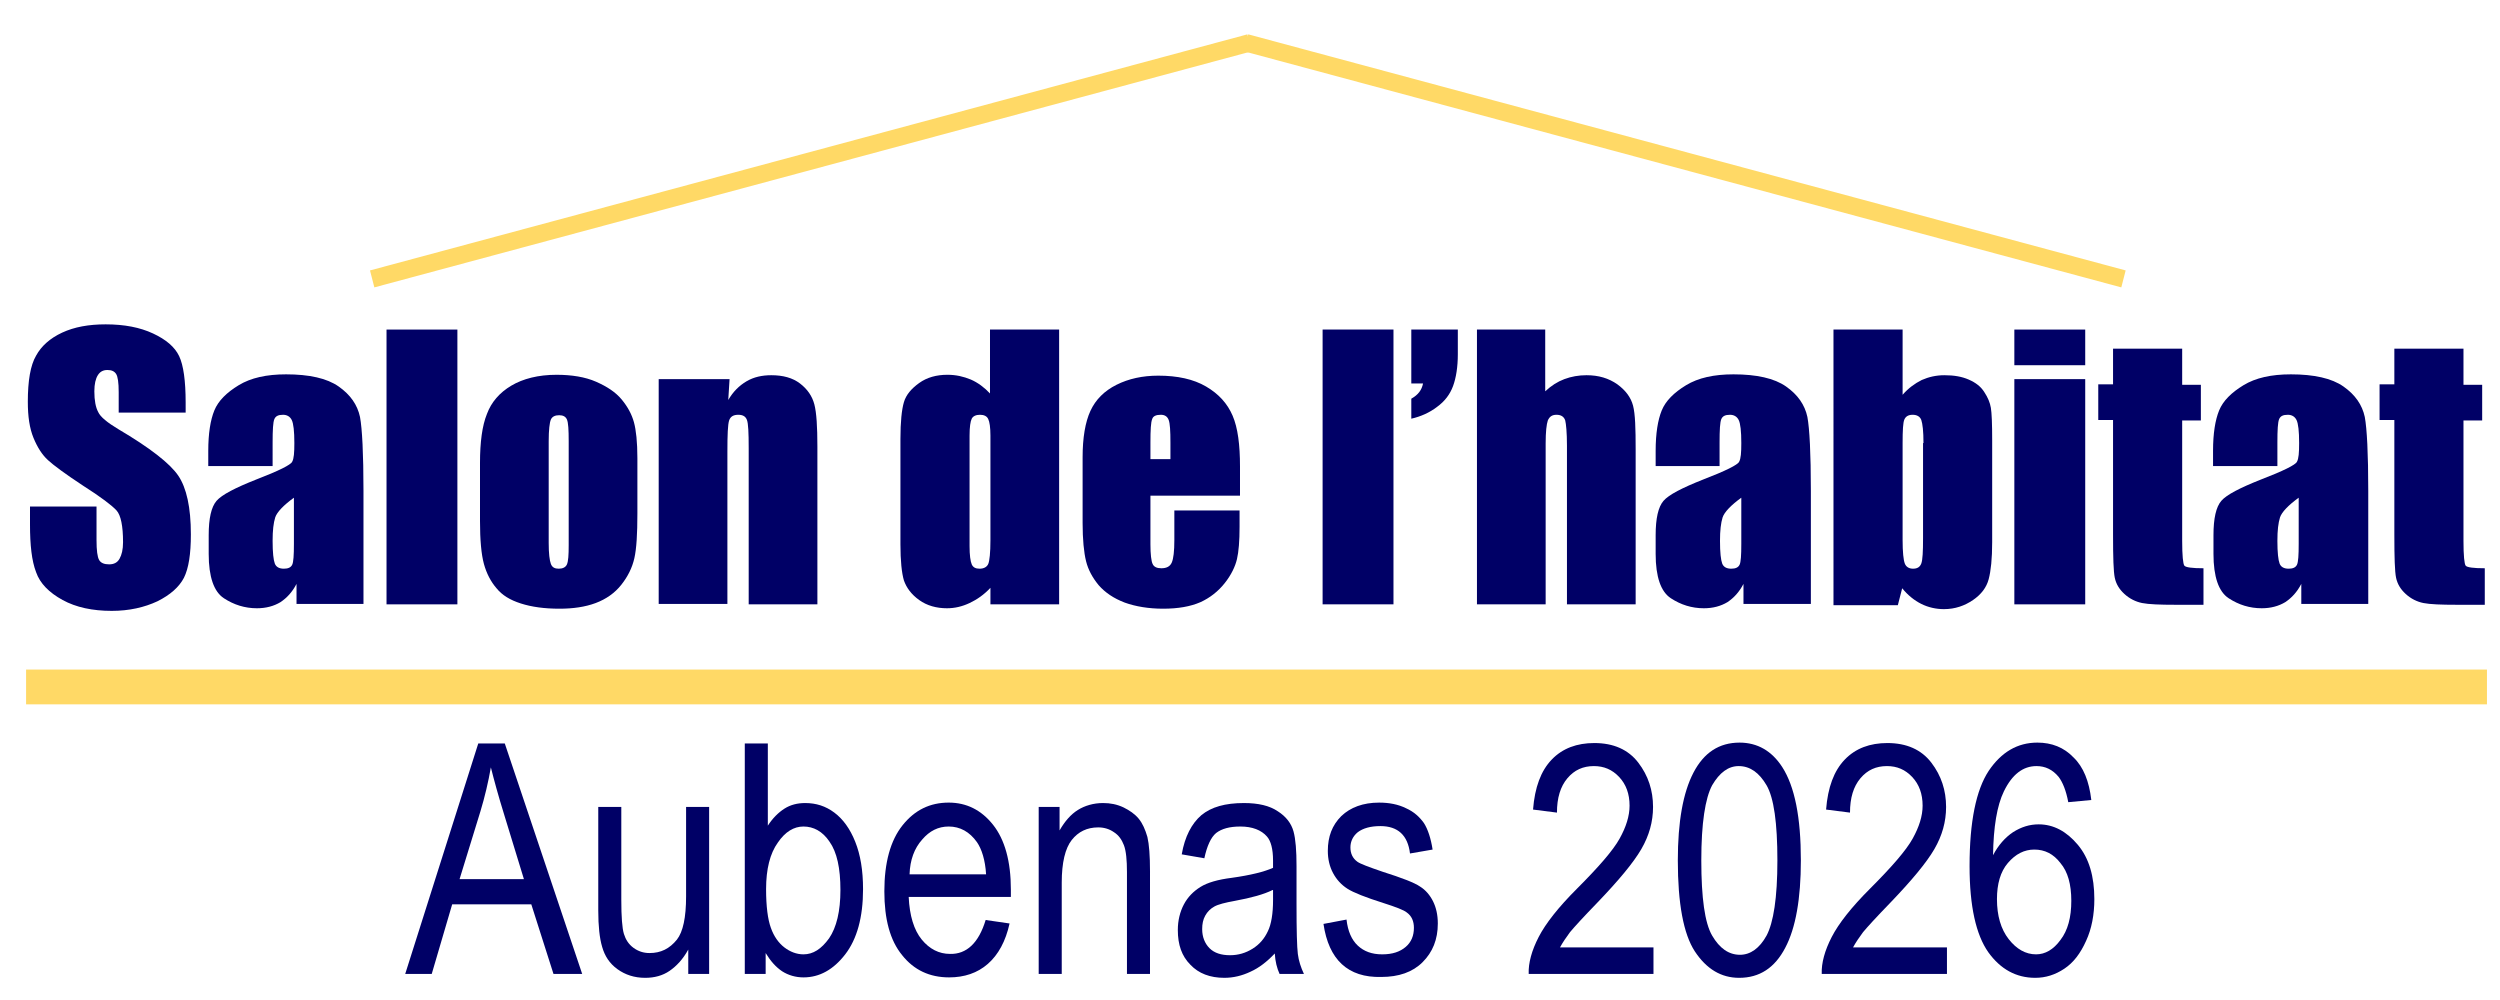 <?xml version="1.0" encoding="utf-8"?>
<!-- Generator: Adobe Illustrator 24.0.1, SVG Export Plug-In . SVG Version: 6.00 Build 0)  -->
<svg version="1.1" id="Calque_1" xmlns="http://www.w3.org/2000/svg" xmlns:xlink="http://www.w3.org/1999/xlink" x="0px" y="0px"
	 viewBox="0 0 575 230" style="enable-background:new 0 0 575 230;" xml:space="preserve">
<style type="text/css">
	.st0{enable-background:new    ;}
	.st1{fill:#000066;}
	.st2{fill:#FFD966;}
	.st3{fill-rule:evenodd;clip-rule:evenodd;fill:#FFD966;}
</style>
<g class="st0">
	<path class="st1" d="M42.6,94.9H27.3v-4.7c0-2.2-0.2-3.6-0.6-4.2c-0.4-0.6-1-0.9-2-0.9c-1,0-1.7,0.4-2.2,1.2
		c-0.5,0.8-0.8,2-0.8,3.7c0,2.1,0.3,3.7,0.9,4.8c0.5,1.1,2.1,2.4,4.6,3.9c7.3,4.3,11.9,7.9,13.8,10.7c1.9,2.8,2.9,7.3,2.9,13.5
		c0,4.5-0.5,7.8-1.6,10c-1.1,2.1-3.1,3.9-6.1,5.4c-3,1.4-6.5,2.2-10.5,2.2c-4.4,0-8.2-0.8-11.3-2.5c-3.1-1.7-5.2-3.8-6.1-6.4
		c-1-2.6-1.4-6.2-1.4-11v-4.1h15.3v7.7c0,2.4,0.2,3.9,0.6,4.6c0.4,0.7,1.2,1,2.3,1s1.9-0.4,2.4-1.3c0.5-0.9,0.8-2.1,0.8-3.8
		c0-3.7-0.5-6.2-1.5-7.3c-1-1.1-3.6-3.1-7.7-5.7c-4.1-2.7-6.8-4.7-8.1-5.9c-1.3-1.2-2.4-2.9-3.3-5.1c-0.9-2.2-1.3-4.9-1.3-8.3
		c0-4.8,0.6-8.4,1.9-10.6c1.2-2.2,3.2-4,6-5.3c2.8-1.3,6.1-1.9,10-1.9c4.3,0,7.9,0.7,10.9,2.1c3,1.4,5,3.1,6,5.2
		c1,2.1,1.5,5.7,1.5,10.7V94.9z"/>
	<path class="st1" d="M62.7,107.2H47.9v-3.5c0-4,0.5-7.1,1.4-9.3c0.9-2.2,2.8-4.1,5.6-5.8c2.8-1.7,6.4-2.5,10.9-2.5
		c5.3,0,9.4,0.9,12.1,2.8c2.7,1.9,4.3,4.2,4.9,7c0.5,2.7,0.8,8.4,0.8,17v26H68.2v-4.6c-1,1.9-2.2,3.2-3.7,4.2
		c-1.5,0.9-3.3,1.4-5.4,1.4c-2.8,0-5.3-0.8-7.6-2.3s-3.5-4.9-3.5-10.2v-4.3c0-3.9,0.6-6.5,1.8-7.9c1.2-1.4,4.3-3,9.1-4.9
		c5.2-2,8-3.4,8.3-4.1c0.4-0.7,0.5-2.1,0.5-4.3c0-2.7-0.2-4.5-0.6-5.3c-0.4-0.8-1.1-1.2-2-1.2c-1.1,0-1.7,0.3-2,1
		c-0.3,0.7-0.4,2.5-0.4,5.4V107.2z M67.7,114.4c-2.5,1.8-4,3.4-4.4,4.6c-0.4,1.3-0.6,3-0.6,5.4c0,2.7,0.2,4.4,0.5,5.2s1,1.2,2.1,1.2
		c1,0,1.6-0.3,1.9-0.9c0.3-0.6,0.4-2.2,0.4-4.8V114.4z"/>
	<path class="st1" d="M105.2,75.8V139H88.9V75.8H105.2z"/>
	<path class="st1" d="M146.6,105.4v12.7c0,4.7-0.2,8.1-0.7,10.3c-0.5,2.2-1.5,4.2-3,6.1c-1.5,1.9-3.5,3.3-5.9,4.2
		c-2.4,0.9-5.2,1.3-8.3,1.3c-3.5,0-6.4-0.4-8.9-1.2s-4.3-1.9-5.6-3.5c-1.3-1.5-2.3-3.4-2.9-5.6c-0.6-2.2-0.9-5.5-0.9-9.9v-13.3
		c0-4.8,0.5-8.6,1.6-11.3c1-2.7,2.9-4.9,5.6-6.5c2.7-1.6,6.2-2.5,10.4-2.5c3.5,0,6.6,0.5,9.1,1.6s4.5,2.4,5.9,4.1
		c1.4,1.7,2.3,3.4,2.8,5.2S146.6,101.7,146.6,105.4z M130.8,101.5c0-2.7-0.1-4.3-0.4-5c-0.3-0.7-0.9-1-1.8-1s-1.6,0.3-1.9,1
		c-0.3,0.7-0.5,2.4-0.5,5v23.4c0,2.4,0.2,4,0.5,4.8s0.9,1.1,1.8,1.1c0.9,0,1.6-0.3,1.9-1c0.3-0.7,0.4-2.1,0.4-4.4V101.5z"/>
	<path class="st1" d="M167.8,87.2l-0.3,4.8c1.1-1.9,2.5-3.3,4.2-4.3c1.7-1,3.6-1.4,5.7-1.4c2.7,0,4.9,0.6,6.6,1.9
		c1.7,1.3,2.8,2.9,3.3,4.8c0.5,1.9,0.7,5.2,0.7,9.7V139h-15.8v-35.9c0-3.6-0.1-5.7-0.4-6.5s-0.9-1.2-2-1.2c-1.1,0-1.8,0.4-2.1,1.3
		c-0.3,0.9-0.4,3.3-0.4,7.2v35h-15.8V87.2H167.8z"/>
	<path class="st1" d="M243.6,75.8V139h-15.8v-3.8c-1.5,1.6-3.1,2.7-4.8,3.5c-1.7,0.8-3.4,1.2-5.2,1.2c-2.4,0-4.6-0.6-6.4-1.9
		s-2.9-2.8-3.5-4.5c-0.5-1.7-0.8-4.5-0.8-8.3V101c0-4,0.3-6.8,0.8-8.5c0.5-1.7,1.7-3.1,3.5-4.4c1.8-1.3,4-1.9,6.5-1.9
		c2,0,3.7,0.4,5.4,1.1c1.6,0.7,3.1,1.8,4.4,3.2V75.8H243.6z M227.8,100.2c0-1.9-0.2-3.2-0.5-3.8c-0.3-0.7-1-1-1.9-1
		c-0.9,0-1.6,0.3-1.9,0.9c-0.3,0.6-0.5,1.9-0.5,3.9v25.4c0,2.1,0.2,3.5,0.5,4.2s0.9,1,1.8,1c1,0,1.7-0.4,2-1.1
		c0.3-0.7,0.5-2.6,0.5-5.4V100.2z"/>
	<path class="st1" d="M285,114h-20.4v11.2c0,2.3,0.2,3.9,0.5,4.5c0.3,0.7,1,1,2,1c1.2,0,2-0.4,2.4-1.3c0.4-0.9,0.6-2.6,0.6-5.2v-6.8
		h15v3.8c0,3.2-0.2,5.7-0.6,7.4c-0.4,1.7-1.3,3.6-2.8,5.5s-3.4,3.4-5.6,4.4c-2.3,1-5.1,1.5-8.6,1.5c-3.3,0-6.3-0.5-8.8-1.4
		c-2.6-1-4.5-2.3-6-4c-1.4-1.7-2.4-3.5-2.9-5.5c-0.5-2-0.8-5-0.8-8.8v-15.1c0-4.5,0.6-8.1,1.8-10.7c1.2-2.6,3.2-4.6,6-6
		c2.8-1.4,6-2.1,9.6-2.1c4.4,0,8.1,0.8,11,2.5c2.9,1.7,4.9,3.9,6.1,6.7c1.2,2.8,1.7,6.7,1.7,11.7V114z M269.2,105.6v-3.8
		c0-2.7-0.1-4.4-0.4-5.2c-0.3-0.8-0.9-1.2-1.8-1.2c-1.1,0-1.8,0.3-2,1c-0.3,0.7-0.4,2.5-0.4,5.4v3.8H269.2z"/>
	<path class="st1" d="M320.5,75.8V139h-16.3V75.8H320.5z"/>
	<path class="st1" d="M335.3,75.8v5.7c0,2.9-0.4,5.4-1.1,7.3s-1.9,3.5-3.7,4.8c-1.7,1.3-3.7,2.2-5.9,2.7v-4.6c1.6-0.9,2.4-2,2.7-3.5
		h-2.7V75.8H335.3z"/>
	<path class="st1" d="M355.4,75.8V90c1.4-1.3,2.8-2.2,4.4-2.8c1.6-0.6,3.3-0.9,5.1-0.9c2.8,0,5.1,0.7,7.1,2.1c1.9,1.4,3.1,3,3.6,4.9
		s0.6,5.2,0.6,10.1V139h-15.8v-36.5c0-3-0.2-5-0.4-5.8c-0.3-0.9-1-1.3-2-1.3c-1,0-1.6,0.4-2,1.3c-0.3,0.9-0.5,2.6-0.5,5.3v37h-15.8
		V75.8H355.4z"/>
	<path class="st1" d="M395.6,107.2h-14.8v-3.5c0-4,0.5-7.1,1.4-9.3c0.9-2.2,2.8-4.1,5.6-5.8c2.8-1.7,6.4-2.5,10.9-2.5
		c5.3,0,9.4,0.9,12.1,2.8c2.7,1.9,4.3,4.2,4.9,7c0.5,2.7,0.8,8.4,0.8,17v26H401v-4.6c-1,1.9-2.2,3.2-3.7,4.2
		c-1.5,0.9-3.3,1.4-5.4,1.4c-2.8,0-5.3-0.8-7.6-2.3s-3.5-4.9-3.5-10.2v-4.3c0-3.9,0.6-6.5,1.8-7.9c1.2-1.4,4.3-3,9.1-4.9
		c5.2-2,8-3.4,8.3-4.1c0.4-0.7,0.5-2.1,0.5-4.3c0-2.7-0.2-4.5-0.6-5.3c-0.4-0.8-1.1-1.2-2-1.2c-1.1,0-1.7,0.3-2,1
		c-0.3,0.7-0.4,2.5-0.4,5.4V107.2z M400.6,114.4c-2.5,1.8-4,3.4-4.4,4.6c-0.4,1.3-0.6,3-0.6,5.4c0,2.7,0.2,4.4,0.5,5.2
		s1,1.2,2.1,1.2c1,0,1.6-0.3,1.9-0.9c0.3-0.6,0.4-2.2,0.4-4.8V114.4z"/>
	<path class="st1" d="M437.6,75.8v15c1.3-1.5,2.8-2.6,4.4-3.4c1.6-0.7,3.3-1.1,5.2-1.1c2.2,0,4,0.3,5.6,1c1.6,0.7,2.8,1.6,3.6,2.9
		c0.8,1.2,1.3,2.4,1.5,3.6c0.2,1.2,0.3,3.7,0.3,7.5v23.4c0,3.8-0.3,6.6-0.8,8.5c-0.5,1.9-1.7,3.5-3.6,4.8s-4.1,2.1-6.7,2.1
		c-1.8,0-3.6-0.4-5.2-1.2c-1.6-0.8-3.1-2-4.4-3.6l-1,3.9h-14.8V75.8H437.6z M442.4,101.9c0-2.7-0.2-4.4-0.5-5.3
		c-0.3-0.8-1-1.2-2-1.2c-1,0-1.6,0.4-1.9,1.1c-0.3,0.7-0.4,2.5-0.4,5.4v22.3c0,2.8,0.2,4.6,0.5,5.4c0.3,0.8,1,1.2,1.9,1.2
		c1,0,1.6-0.4,1.9-1.2c0.3-0.8,0.4-2.7,0.4-5.8V101.9z"/>
	<path class="st1" d="M479.6,75.8V84h-16.3v-8.2H479.6z M479.6,87.2V139h-16.3V87.2H479.6z"/>
	<path class="st1" d="M501.9,80.3v8.2h4.3v8.2h-4.3v27.7c0,3.4,0.2,5.3,0.5,5.7s1.8,0.6,4.4,0.6v8.4h-6.4c-3.6,0-6.2-0.1-7.7-0.4
		c-1.5-0.3-2.9-1-4.1-2.1c-1.2-1.1-1.9-2.3-2.2-3.7c-0.3-1.4-0.4-4.7-0.4-9.8V96.6h-3.4v-8.2h3.4v-8.2H501.9z"/>
	<path class="st1" d="M523.8,107.2H509v-3.5c0-4,0.5-7.1,1.4-9.3c0.9-2.2,2.8-4.1,5.6-5.8c2.8-1.7,6.4-2.5,10.9-2.5
		c5.3,0,9.4,0.9,12.1,2.8c2.7,1.9,4.3,4.2,4.9,7c0.5,2.7,0.8,8.4,0.8,17v26h-15.4v-4.6c-1,1.9-2.2,3.2-3.7,4.2
		c-1.5,0.9-3.3,1.4-5.4,1.4c-2.8,0-5.3-0.8-7.6-2.3s-3.5-4.9-3.5-10.2v-4.3c0-3.9,0.6-6.5,1.8-7.9c1.2-1.4,4.3-3,9.1-4.9
		c5.2-2,8-3.4,8.3-4.1c0.4-0.7,0.5-2.1,0.5-4.3c0-2.7-0.2-4.5-0.6-5.3c-0.4-0.8-1.1-1.2-2-1.2c-1.1,0-1.7,0.3-2,1
		c-0.3,0.7-0.4,2.5-0.4,5.4V107.2z M528.8,114.4c-2.5,1.8-4,3.4-4.4,4.6c-0.4,1.3-0.6,3-0.6,5.4c0,2.7,0.2,4.4,0.5,5.2
		s1,1.2,2.1,1.2c1,0,1.6-0.3,1.9-0.9c0.3-0.6,0.4-2.2,0.4-4.8V114.4z"/>
	<path class="st1" d="M566.6,80.3v8.2h4.3v8.2h-4.3v27.7c0,3.4,0.2,5.3,0.5,5.7s1.8,0.6,4.4,0.6v8.4h-6.4c-3.6,0-6.2-0.1-7.7-0.4
		c-1.5-0.3-2.9-1-4.1-2.1c-1.2-1.1-1.9-2.3-2.2-3.7c-0.3-1.4-0.4-4.7-0.4-9.8V96.6h-3.4v-8.2h3.4v-8.2H566.6z"/>
</g>
<g class="st0">
	<path class="st1" d="M93.2,224l16.8-53h6.1l17.8,53h-6.6l-5.1-16H104l-4.7,16H93.2z M105.7,202.2h14.8l-4.5-14.7
		c-1.4-4.5-2.4-8.2-3.1-11c-0.6,3.4-1.4,6.8-2.4,10.1L105.7,202.2z"/>
	<path class="st1" d="M158.3,224v-5.6c-1.2,2.2-2.7,3.8-4.3,4.9s-3.5,1.6-5.6,1.6c-2.5,0-4.6-0.7-6.4-2c-1.8-1.3-2.9-3-3.5-5.1
		c-0.6-2-0.9-4.8-0.9-8.4v-23.8h5.3v21.3c0,4,0.2,6.6,0.6,7.9c0.4,1.3,1.1,2.4,2.2,3.2c1.1,0.8,2.3,1.2,3.7,1.2c2.6,0,4.6-1,6.3-3.1
		c1.4-1.8,2.1-5.1,2.1-9.9v-20.6h5.3V224H158.3z"/>
	<path class="st1" d="M176.3,224h-5v-53h5.3v18.9c1.1-1.7,2.4-3,3.8-3.9c1.4-0.9,3-1.3,4.8-1.3c2.5,0,4.7,0.7,6.7,2.2
		c2,1.5,3.6,3.7,4.8,6.7c1.2,3,1.8,6.6,1.8,10.9c0,6.5-1.4,11.5-4.1,15c-2.7,3.5-5.9,5.3-9.6,5.3c-1.8,0-3.5-0.5-4.9-1.4
		c-1.5-1-2.7-2.4-3.8-4.2V224z M176.2,204.5c0,4,0.4,7,1.1,8.9c0.7,2,1.8,3.5,3.1,4.5c1.3,1,2.8,1.6,4.4,1.6c2.2,0,4.1-1.2,5.9-3.7
		c1.7-2.5,2.6-6.2,2.6-11.1c0-5-0.8-8.7-2.5-11.1c-1.6-2.4-3.7-3.5-6-3.5c-2.2,0-4.2,1.2-5.9,3.7
		C177.1,196.3,176.2,199.9,176.2,204.5z"/>
	<path class="st1" d="M226.7,211.6l5.5,0.8c-0.9,4.1-2.6,7.2-5,9.3c-2.4,2.1-5.4,3.1-8.9,3.1c-4.5,0-8.1-1.7-10.8-5.1
		c-2.8-3.4-4.1-8.3-4.1-14.7c0-6.6,1.4-11.7,4.2-15.2c2.8-3.5,6.3-5.2,10.6-5.2c4.1,0,7.5,1.7,10.2,5.1c2.7,3.4,4.1,8.4,4.1,14.9
		l0,1.7h-23.5c0.2,4.3,1.2,7.6,3,9.8c1.8,2.2,4,3.3,6.5,3.3C222.3,219.5,225.1,216.9,226.7,211.6z M209.2,201.1h17.6
		c-0.2-3.3-1-5.8-2.1-7.4c-1.7-2.4-3.9-3.6-6.5-3.6c-2.4,0-4.4,1-6.1,3C210.3,195.1,209.3,197.8,209.2,201.1z"/>
	<path class="st1" d="M238.9,224v-38.4h4.8v5.4c1.2-2.1,2.6-3.7,4.2-4.7s3.6-1.6,5.8-1.6c1.7,0,3.2,0.3,4.7,1
		c1.4,0.7,2.6,1.5,3.5,2.6c0.9,1.1,1.5,2.5,2,4.2c0.4,1.7,0.6,4.3,0.6,7.9V224h-5.3v-23.4c0-2.8-0.2-4.9-0.7-6.2
		c-0.5-1.3-1.2-2.3-2.3-3c-1-0.7-2.2-1.1-3.6-1.1c-2.6,0-4.6,1-6.1,2.9c-1.5,1.9-2.3,5.2-2.3,9.8v21H238.9z"/>
	<path class="st1" d="M293.2,219.3c-1.8,1.9-3.6,3.3-5.6,4.2c-1.9,0.9-3.9,1.4-6,1.4c-3.3,0-5.9-1-7.8-3c-2-2-2.9-4.6-2.9-8
		c0-2.2,0.5-4.2,1.4-5.9c0.9-1.7,2.2-3,3.8-4c1.6-1,4-1.7,7.2-2.1c4.3-0.6,7.5-1.4,9.5-2.3l0-1.7c0-2.6-0.5-4.5-1.4-5.5
		c-1.3-1.5-3.4-2.3-6.1-2.3c-2.5,0-4.3,0.5-5.6,1.5c-1.2,1-2.1,3-2.7,5.8l-5.2-0.9c0.7-4.1,2.3-7.1,4.5-9c2.3-1.9,5.5-2.8,9.8-2.8
		c3.3,0,5.9,0.6,7.8,1.9c1.9,1.2,3.1,2.8,3.6,4.6c0.5,1.8,0.7,4.5,0.7,8v8.7c0,6.1,0.1,9.9,0.3,11.5c0.2,1.6,0.7,3.1,1.4,4.6h-5.6
		C293.7,222.7,293.3,221.1,293.2,219.3z M292.7,204.7c-2,1-4.9,1.8-8.7,2.5c-2.2,0.4-3.8,0.8-4.7,1.3c-0.9,0.5-1.6,1.2-2.1,2.1
		c-0.5,0.9-0.7,1.9-0.7,3.1c0,1.8,0.6,3.3,1.7,4.4c1.1,1.1,2.7,1.6,4.7,1.6c1.9,0,3.6-0.5,5.2-1.5c1.6-1,2.7-2.3,3.5-4
		c0.8-1.6,1.2-4.1,1.2-7.2V204.7z"/>
	<path class="st1" d="M304.4,212.5l5.3-1c0.3,2.7,1.2,4.7,2.6,6c1.4,1.3,3.2,2,5.6,2s4.1-0.6,5.4-1.7c1.3-1.1,1.9-2.6,1.9-4.4
		c0-1.5-0.5-2.7-1.6-3.5c-0.7-0.6-2.6-1.3-5.4-2.2c-4.1-1.3-6.9-2.4-8.3-3.3c-1.4-0.9-2.5-2.1-3.3-3.6c-0.8-1.5-1.2-3.2-1.2-5.1
		c0-3.3,1-5.9,3.1-8c2.1-2,5-3.1,8.7-3.1c2.3,0,4.4,0.4,6.2,1.3c1.8,0.8,3.1,2,4.1,3.4c0.9,1.4,1.6,3.5,2,6.1l-5.2,0.9
		c-0.5-4.2-2.8-6.3-6.8-6.3c-2.3,0-4,0.5-5.2,1.4c-1.1,0.9-1.7,2.1-1.7,3.5c0,1.4,0.5,2.5,1.6,3.3c0.7,0.5,2.6,1.2,5.8,2.3
		c4.4,1.4,7.3,2.5,8.6,3.4c1.3,0.8,2.3,2,3,3.4s1.1,3.1,1.1,5.1c0,3.7-1.2,6.6-3.5,8.9s-5.5,3.4-9.5,3.4
		C310,224.9,305.6,220.7,304.4,212.5z"/>
	<path class="st1" d="M380.3,217.7v6.3h-28.7c-0.1-2.5,0.7-5.4,2.3-8.5c1.6-3.1,4.5-6.8,8.8-11.1c5-5,8.3-8.8,9.8-11.5
		c1.5-2.7,2.3-5.2,2.3-7.6c0-2.7-0.8-4.9-2.4-6.6c-1.6-1.7-3.5-2.5-5.8-2.5c-2.5,0-4.5,0.9-6.1,2.8s-2.4,4.5-2.4,7.9l-5.5-0.7
		c0.4-5.1,1.8-8.9,4.3-11.5c2.5-2.6,5.8-3.8,9.8-3.8c4.4,0,7.8,1.5,10.1,4.5c2.3,3,3.4,6.4,3.4,10.2c0,3.4-0.9,6.6-2.7,9.7
		c-1.8,3.1-5.2,7.2-10.2,12.4c-3.2,3.3-5.2,5.5-6.2,6.7c-0.9,1.2-1.7,2.4-2.3,3.5H380.3z"/>
	<path class="st1" d="M385.9,197.9c0-8.9,1.2-15.6,3.6-20.2c2.4-4.6,5.9-6.9,10.6-6.9c4.1,0,7.4,1.9,9.8,5.6
		c2.9,4.5,4.3,11.6,4.3,21.5c0,8.8-1.2,15.6-3.6,20.1c-2.4,4.6-5.9,6.9-10.6,6.9c-4.1,0-7.5-2-10.2-6.1
		C387.2,214.8,385.9,207.8,385.9,197.9z M391.3,197.9c0,8.6,0.8,14.4,2.5,17.3c1.7,2.9,3.8,4.4,6.4,4.4c2.4,0,4.5-1.5,6.1-4.4
		c1.6-3,2.5-8.7,2.5-17.3c0-8.6-0.8-14.4-2.5-17.3c-1.7-2.9-3.8-4.4-6.4-4.4c-2.4,0-4.4,1.5-6.1,4.4
		C392.2,183.6,391.3,189.3,391.3,197.9z"/>
	<path class="st1" d="M447.8,217.7v6.3H419c-0.1-2.5,0.7-5.4,2.3-8.5c1.6-3.1,4.5-6.8,8.8-11.1c5-5,8.3-8.8,9.8-11.5
		c1.5-2.7,2.3-5.2,2.3-7.6c0-2.7-0.8-4.9-2.4-6.6c-1.6-1.7-3.5-2.5-5.8-2.5c-2.5,0-4.5,0.9-6.1,2.8s-2.4,4.5-2.4,7.9l-5.5-0.7
		c0.4-5.1,1.8-8.9,4.3-11.5c2.5-2.6,5.8-3.8,9.8-3.8c4.4,0,7.8,1.5,10.1,4.5c2.3,3,3.4,6.4,3.4,10.2c0,3.4-0.9,6.6-2.7,9.7
		c-1.8,3.1-5.2,7.2-10.2,12.4c-3.2,3.3-5.2,5.5-6.2,6.7c-0.9,1.2-1.7,2.4-2.3,3.5H447.8z"/>
	<path class="st1" d="M481,184l-5.3,0.5c-0.5-2.7-1.3-4.6-2.2-5.8c-1.4-1.7-3.1-2.5-5.1-2.5c-3.1,0-5.6,1.9-7.5,5.8
		c-1.6,3.3-2.4,8.2-2.5,14.7c1.2-2.3,2.8-4.1,4.6-5.3c1.9-1.2,3.8-1.8,5.9-1.8c3.4,0,6.4,1.6,9,4.7c2.6,3.1,3.8,7.3,3.8,12.5
		c0,3.5-0.6,6.8-1.9,9.6c-1.3,2.9-2.9,5-5,6.4s-4.3,2.1-6.7,2.1c-4.4,0-8-2-10.8-5.9c-2.8-4-4.3-10.5-4.3-19.8
		c0-10.2,1.5-17.5,4.4-21.9c2.9-4.3,6.6-6.5,11.2-6.5c3.3,0,6.1,1.1,8.3,3.4C479.2,176.4,480.5,179.7,481,184z M459.3,206.8
		c0,3.8,0.9,6.9,2.7,9.2c1.8,2.3,3.9,3.5,6.3,3.5c2.1,0,4-1.1,5.6-3.3c1.7-2.2,2.5-5.2,2.5-9c0-3.8-0.8-6.7-2.5-8.7
		c-1.6-2.1-3.6-3.1-6-3.1c-2.3,0-4.3,1-6.1,3.1C460.1,200.5,459.3,203.3,459.3,206.8z"/>
</g>
<rect x="6" y="154" class="st2" width="566" height="8"/>
<path class="st3" d="M85.1,62.2L286.9,7.9l1,3.9L86.1,66.1L85.1,62.2z"/>
<path id="Rectangle_3_copie" class="st3" d="M488.9,62.2L287.1,7.9l-1,3.9l201.8,54.3L488.9,62.2z"/>
</svg>
